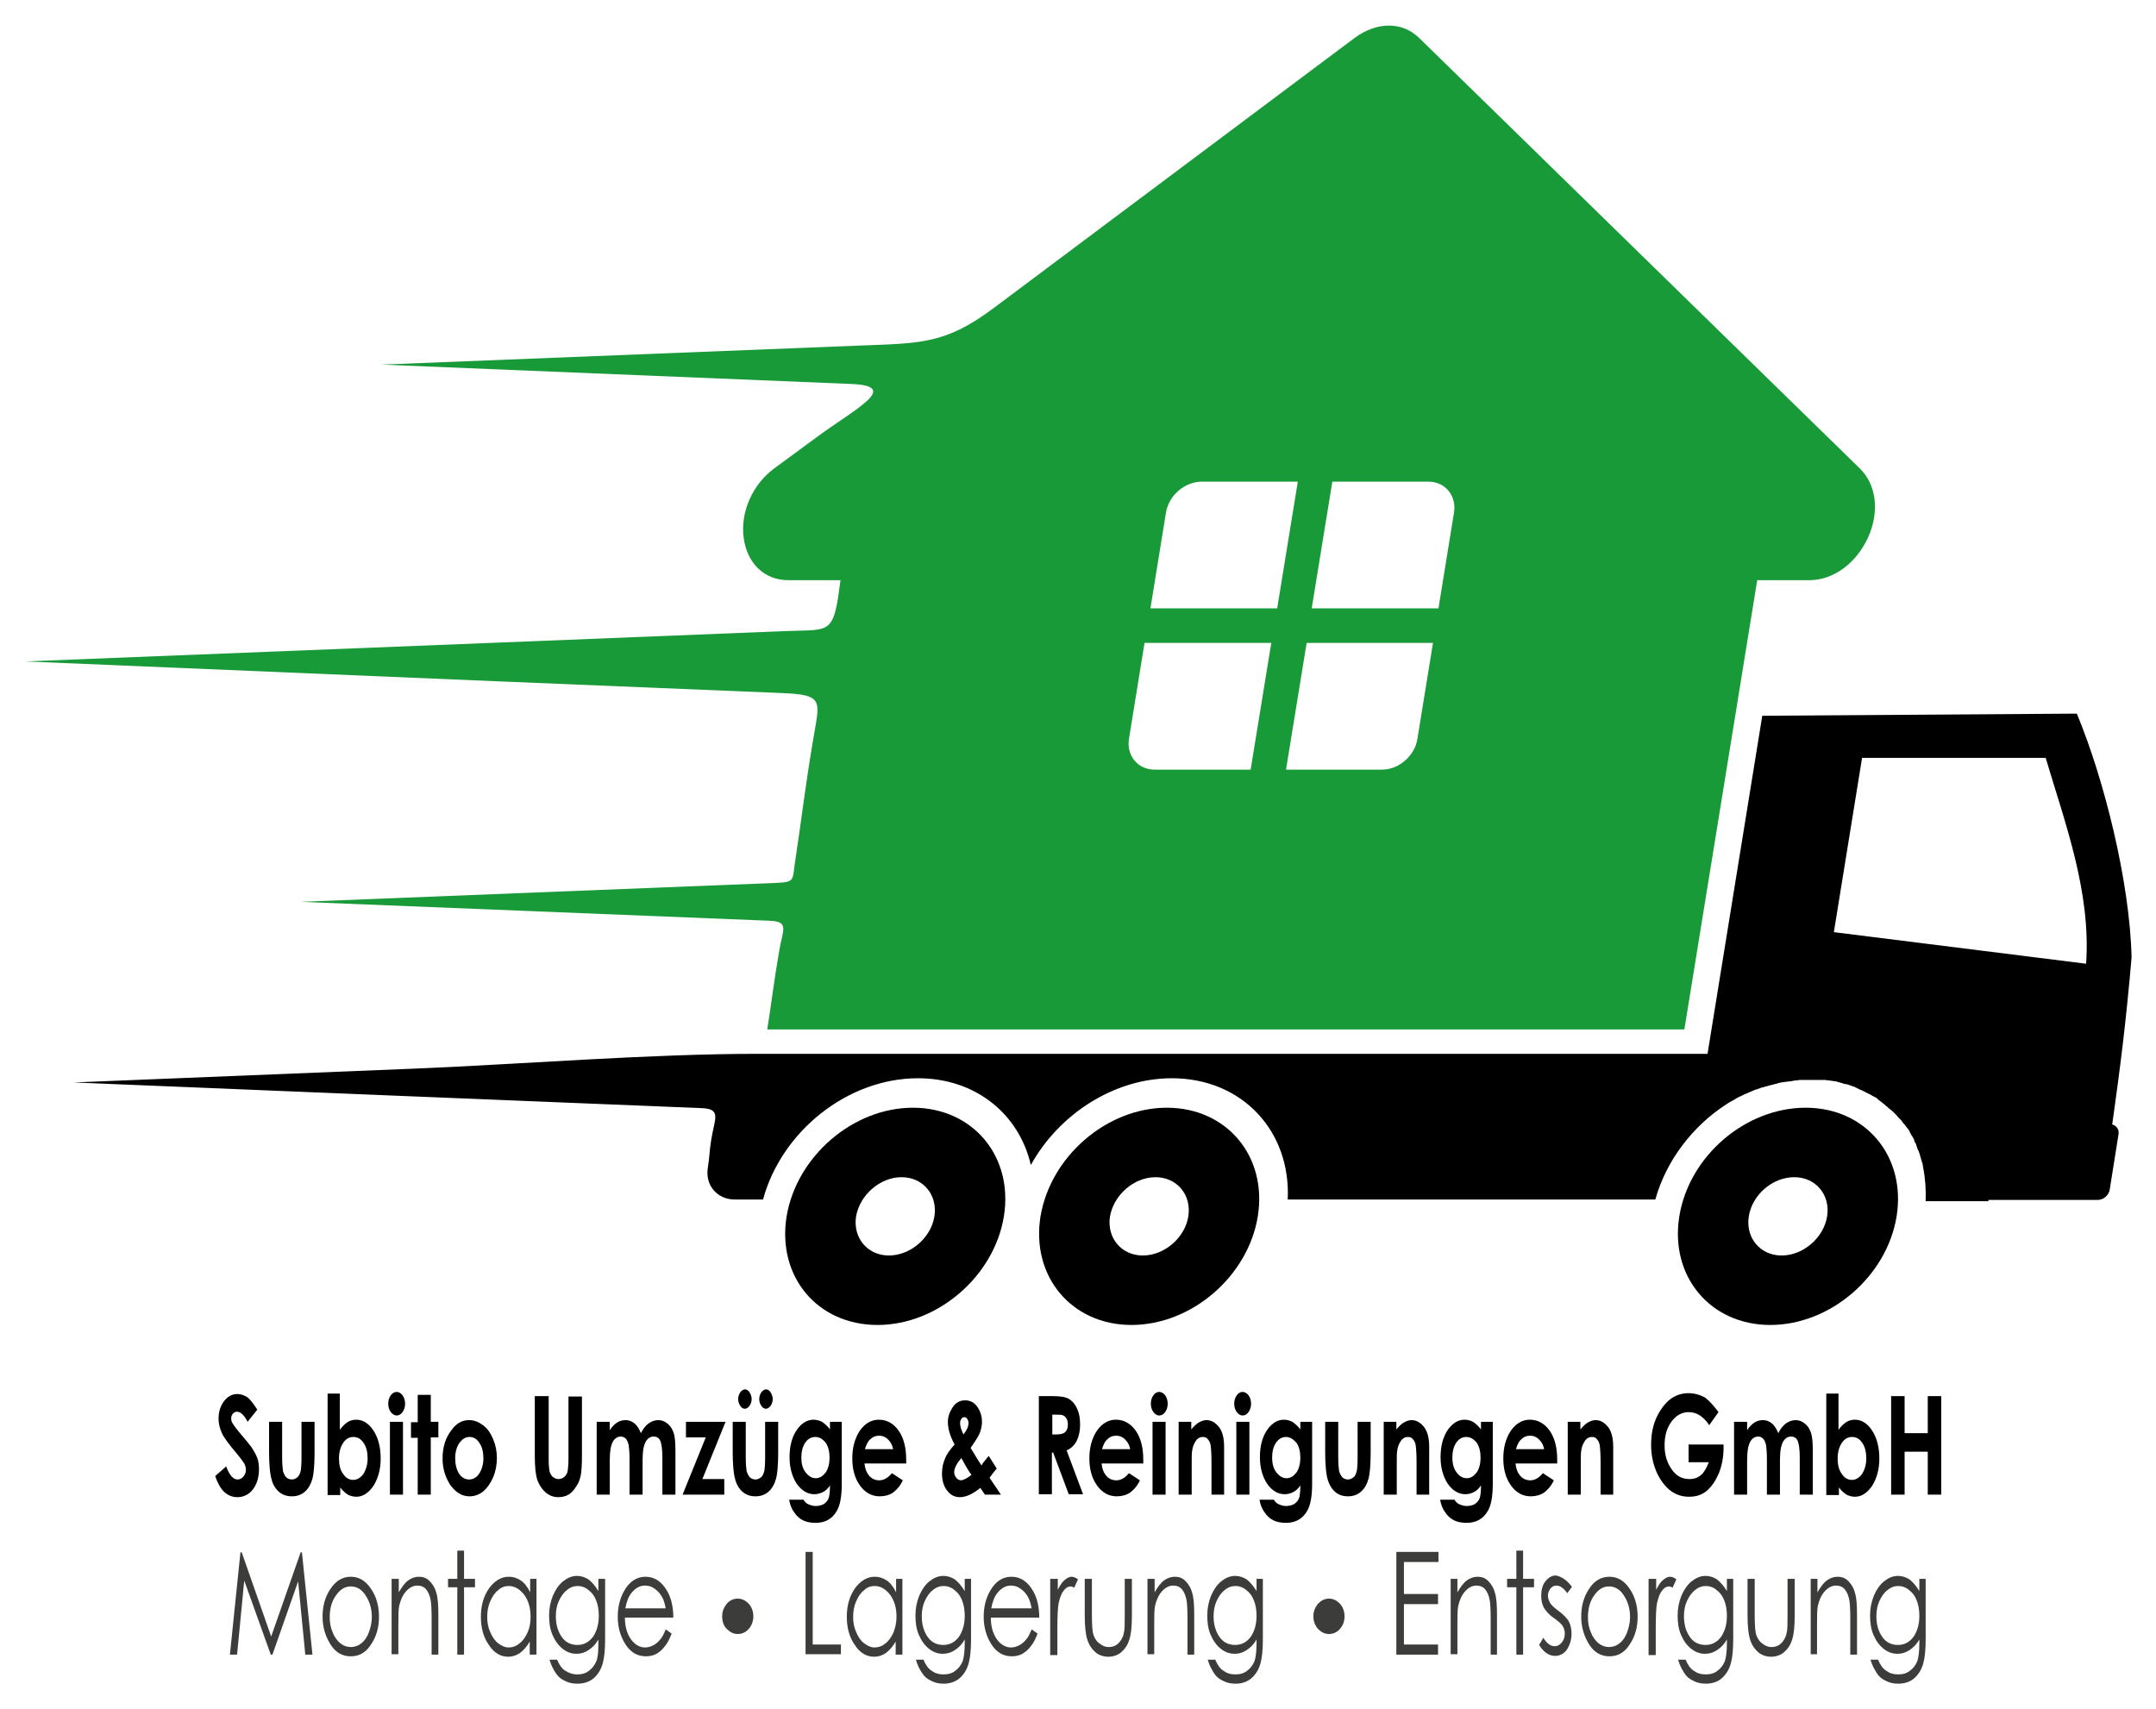 <?xml version="1.0" encoding="utf-8"?>
<!-- Generator: Adobe Illustrator 25.4.1, SVG Export Plug-In . SVG Version: 6.00 Build 0)  -->
<svg version="1.1" id="Ebene_1" xmlns="http://www.w3.org/2000/svg" xmlns:xlink="http://www.w3.org/1999/xlink" x="0px" y="0px"
	 viewBox="0 0 512 406" style="enable-background:new 0 0 512 406;" xml:space="preserve">
<style type="text/css">
	.st0{fill:#3C3C3B;}
	.st1{fill-rule:evenodd;clip-rule:evenodd;}
	.st2{fill-rule:evenodd;clip-rule:evenodd;fill:#199A38;}
</style>
<g>
	<g>
		<path class="st0" d="M54.6,393l2.5-24.3h0.3l7,20l7-20h0.3l2.5,24.3h-1.7l-1.7-17.4L64.7,393h-0.4L58,375.4L56.3,393H54.6z"/>
		<path class="st0" d="M83.3,374.5c2,0,3.6,1,4.9,3c1.2,1.8,1.8,4,1.8,6.5c0,2.5-0.6,4.7-1.9,6.6c-1.2,1.9-2.8,2.8-4.8,2.8
			c-2,0-3.6-0.9-4.8-2.8c-1.2-1.9-1.9-4.1-1.9-6.6c0-2.5,0.6-4.7,1.8-6.5C79.7,375.5,81.3,374.5,83.3,374.5z M83.3,376.8
			c-1.4,0-2.5,0.7-3.5,2.1c-1,1.4-1.5,3.1-1.5,5.2c0,1.3,0.2,2.5,0.7,3.6c0.4,1.1,1.1,2,1.8,2.6c0.8,0.6,1.6,0.9,2.5,0.9
			s1.8-0.3,2.5-0.9c0.8-0.6,1.4-1.5,1.8-2.6c0.4-1.1,0.7-2.3,0.7-3.6c0-2-0.5-3.7-1.5-5.2C85.9,377.5,84.7,376.8,83.3,376.8z"/>
		<path class="st0" d="M93.1,375h1.6v3.2c0.7-1.2,1.4-2.2,2.2-2.8c0.8-0.6,1.7-0.9,2.6-0.9c1,0,1.8,0.3,2.5,1
			c0.7,0.7,1.3,1.6,1.6,2.8c0.4,1.2,0.5,3,0.5,5.4v9.3h-1.6v-8.6c0-2.1-0.1-3.5-0.2-4.2c-0.2-1.2-0.6-2.1-1.1-2.7
			c-0.5-0.6-1.2-0.9-2.1-0.9c-1,0-1.9,0.5-2.7,1.4c-0.8,0.9-1.3,2.1-1.6,3.4c-0.2,0.9-0.2,2.5-0.2,4.9v6.6h-1.6V375z"/>
		<path class="st0" d="M108.6,368.3h1.6v6.7h2.6v2h-2.6v16h-1.6v-16h-2.2v-2h2.2V368.3z"/>
		<path class="st0" d="M127.4,375v18h-1.6v-3.1c-0.7,1.2-1.5,2.1-2.3,2.7c-0.9,0.6-1.8,0.9-2.8,0.9c-1.8,0-3.4-0.9-4.6-2.8
			c-1.3-1.8-1.9-4.1-1.9-6.7c0-2.6,0.6-4.8,1.9-6.7c1.3-1.8,2.9-2.8,4.7-2.8c1.1,0,2,0.3,2.9,0.9c0.9,0.6,1.6,1.6,2.2,2.8V375H127.4
			z M120.8,376.7c-0.9,0-1.8,0.3-2.5,1c-0.8,0.6-1.4,1.5-1.9,2.7c-0.5,1.1-0.7,2.4-0.7,3.6c0,1.3,0.2,2.5,0.7,3.6
			c0.5,1.2,1.1,2.1,1.9,2.7c0.8,0.6,1.6,1,2.5,1c0.9,0,1.8-0.3,2.6-1c0.8-0.6,1.4-1.5,1.9-2.6s0.7-2.3,0.7-3.7
			c0-2.1-0.5-3.8-1.5-5.2C123.4,377.4,122.2,376.7,120.8,376.7z"/>
		<path class="st0" d="M142.1,375h1.6v14.3c0,2.5-0.2,4.4-0.5,5.5c-0.4,1.7-1.2,2.9-2.2,3.8c-1.1,0.9-2.4,1.3-3.9,1.3
			c-1.1,0-2.1-0.2-3-0.7c-0.9-0.4-1.6-1-2.1-1.8c-0.5-0.7-1.1-1.8-1.5-3.2h1.8c0.5,1.2,1.1,2.1,1.9,2.6s1.7,0.9,2.9,0.9
			c1.1,0,2.1-0.3,2.8-0.9c0.8-0.6,1.3-1.3,1.7-2.2s0.5-2.3,0.5-4.3v-0.9c-0.6,1.1-1.4,1.9-2.3,2.5c-0.9,0.6-1.8,0.9-2.9,0.9
			c-1.2,0-2.3-0.4-3.3-1.2c-1-0.8-1.8-1.9-2.4-3.3c-0.6-1.4-0.8-2.9-0.8-4.6s0.3-3.2,0.9-4.7c0.6-1.4,1.4-2.6,2.4-3.4
			c1-0.8,2.1-1.3,3.3-1.3c1,0,1.9,0.3,2.7,0.8c0.8,0.6,1.6,1.5,2.4,2.8V375z M137.2,376.7c-0.9,0-1.8,0.3-2.6,1
			c-0.8,0.6-1.4,1.5-1.9,2.6c-0.5,1.1-0.7,2.3-0.7,3.6c0,2,0.5,3.6,1.4,4.9c0.9,1.3,2.2,1.9,3.7,1.9c1.5,0,2.7-0.6,3.7-1.9
			c0.9-1.3,1.4-3,1.4-5c0-1.4-0.2-2.6-0.6-3.6c-0.4-1.1-1-1.9-1.8-2.5C139,377,138.1,376.7,137.2,376.7z"/>
		<path class="st0" d="M158.1,387l1.4,1c-0.5,1.3-1,2.3-1.6,3c-0.6,0.8-1.3,1.4-2,1.8c-0.7,0.4-1.6,0.6-2.5,0.6
			c-2.1,0-3.7-1-4.9-2.9c-1.2-1.9-1.8-4.1-1.8-6.5c0-2.3,0.5-4.3,1.5-6.1c1.3-2.3,3-3.4,5.1-3.4c2.2,0,3.9,1.2,5.2,3.5
			c0.9,1.6,1.4,3.7,1.4,6.2h-11.5c0,2.1,0.5,3.8,1.4,5.1c0.9,1.3,2.1,2,3.4,2c0.7,0,1.3-0.2,1.9-0.5s1.1-0.7,1.6-1.3
			C157.2,389,157.6,388.2,158.1,387z M158.1,382.1c-0.2-1.2-0.5-2.2-1-3c-0.4-0.7-1-1.3-1.7-1.8c-0.7-0.5-1.4-0.7-2.2-0.7
			c-1.3,0-2.3,0.6-3.2,1.7c-0.7,0.8-1.2,2.1-1.5,3.7H158.1z"/>
		<path class="st0" d="M175.2,379.7c1,0,1.8,0.4,2.6,1.2c0.7,0.8,1.1,1.8,1.1,3c0,1.2-0.4,2.2-1.1,3s-1.6,1.2-2.6,1.2
			s-1.8-0.4-2.6-1.2s-1.1-1.8-1.1-3c0-1.2,0.4-2.1,1.1-3C173.3,380.1,174.2,379.7,175.2,379.7z"/>
		<path class="st0" d="M191.3,368.6h1.7v22h6.7v2.3h-8.4V368.6z"/>
		<path class="st0" d="M214.3,375v18h-1.6v-3.1c-0.7,1.2-1.5,2.1-2.3,2.7c-0.9,0.6-1.8,0.9-2.8,0.9c-1.8,0-3.4-0.9-4.6-2.8
			c-1.3-1.8-1.9-4.1-1.9-6.7c0-2.6,0.6-4.8,1.9-6.7c1.3-1.8,2.9-2.8,4.7-2.8c1.1,0,2,0.3,2.9,0.9c0.9,0.6,1.6,1.6,2.2,2.8V375H214.3
			z M207.7,376.7c-0.9,0-1.8,0.3-2.5,1c-0.8,0.6-1.4,1.5-1.9,2.7c-0.5,1.1-0.7,2.4-0.7,3.6c0,1.3,0.2,2.5,0.7,3.6
			c0.5,1.2,1.1,2.1,1.9,2.7c0.8,0.6,1.6,1,2.5,1c0.9,0,1.8-0.3,2.6-1c0.8-0.6,1.4-1.5,1.9-2.6c0.4-1.1,0.7-2.3,0.7-3.7
			c0-2.1-0.5-3.8-1.5-5.2C210.3,377.4,209.1,376.7,207.7,376.7z"/>
		<path class="st0" d="M229,375h1.6v14.3c0,2.5-0.2,4.4-0.5,5.5c-0.4,1.7-1.2,2.9-2.2,3.8c-1.1,0.9-2.4,1.3-3.8,1.3
			c-1.1,0-2.1-0.2-3-0.7c-0.9-0.4-1.6-1-2.1-1.8c-0.5-0.7-1.1-1.8-1.5-3.2h1.8c0.5,1.2,1.1,2.1,1.9,2.6c0.8,0.6,1.7,0.9,2.9,0.9
			c1.1,0,2.1-0.3,2.8-0.9c0.8-0.6,1.3-1.3,1.7-2.2c0.3-0.9,0.5-2.3,0.5-4.3v-0.9c-0.6,1.1-1.4,1.9-2.3,2.5c-0.9,0.6-1.8,0.9-2.9,0.9
			c-1.2,0-2.3-0.4-3.3-1.2c-1-0.8-1.8-1.9-2.4-3.3c-0.6-1.4-0.8-2.9-0.8-4.6s0.3-3.2,0.9-4.7c0.6-1.4,1.4-2.6,2.4-3.4
			c1-0.8,2.1-1.3,3.3-1.3c1,0,1.9,0.3,2.7,0.8c0.8,0.6,1.6,1.5,2.4,2.8V375z M224.1,376.7c-0.9,0-1.8,0.3-2.6,1
			c-0.8,0.6-1.4,1.5-1.9,2.6c-0.5,1.1-0.7,2.3-0.7,3.6c0,2,0.5,3.6,1.4,4.9s2.2,1.9,3.7,1.9c1.5,0,2.7-0.6,3.7-1.9
			c0.9-1.3,1.4-3,1.4-5c0-1.4-0.2-2.6-0.6-3.6c-0.4-1.1-1-1.9-1.8-2.5C225.9,377,225,376.7,224.1,376.7z"/>
		<path class="st0" d="M245,387l1.4,1c-0.5,1.3-1,2.3-1.6,3c-0.6,0.8-1.3,1.4-2,1.8c-0.7,0.4-1.6,0.6-2.5,0.6c-2.1,0-3.7-1-4.9-2.9
			c-1.2-1.9-1.8-4.1-1.8-6.5c0-2.3,0.5-4.3,1.5-6.1c1.3-2.3,3-3.4,5.1-3.4c2.2,0,3.9,1.2,5.2,3.5c0.9,1.6,1.4,3.7,1.4,6.2h-11.5
			c0,2.1,0.5,3.8,1.4,5.1c0.9,1.3,2.1,2,3.4,2c0.7,0,1.3-0.2,1.9-0.5s1.1-0.7,1.6-1.3C244.1,389,244.5,388.2,245,387z M245,382.1
			c-0.2-1.2-0.5-2.2-1-3c-0.4-0.7-1-1.3-1.7-1.8c-0.7-0.5-1.4-0.7-2.2-0.7c-1.3,0-2.3,0.6-3.2,1.7c-0.7,0.8-1.2,2.1-1.5,3.7H245z"/>
		<path class="st0" d="M249.5,375h1.7v2.6c0.5-1,1-1.8,1.6-2.3c0.6-0.5,1.1-0.8,1.7-0.8c0.5,0,0.9,0.2,1.5,0.6l-0.9,2
			c-0.3-0.2-0.6-0.3-0.9-0.3c-0.5,0-1.1,0.3-1.6,1c-0.5,0.6-0.9,1.6-1.2,3c-0.2,1-0.3,3.1-0.3,6.2v6.1h-1.7V375z"/>
		<path class="st0" d="M257.7,375h1.6v8.4c0,2.1,0.1,3.5,0.2,4.2c0.2,1.1,0.7,2,1.4,2.6c0.7,0.6,1.5,1,2.4,1c0.9,0,1.7-0.3,2.3-0.9
			c0.6-0.6,1.1-1.4,1.3-2.5c0.2-0.7,0.2-2.2,0.2-4.4V375h1.7v8.8c0,2.5-0.2,4.4-0.6,5.6c-0.4,1.3-1,2.2-1.9,3
			c-0.8,0.7-1.9,1.1-3.1,1.1s-2.3-0.4-3.1-1.1c-0.8-0.7-1.5-1.7-1.9-3c-0.4-1.3-0.6-3.2-0.6-5.7V375z"/>
		<path class="st0" d="M272.6,375h1.6v3.2c0.7-1.2,1.4-2.2,2.2-2.8c0.8-0.6,1.7-0.9,2.6-0.9c1,0,1.8,0.3,2.5,1
			c0.7,0.7,1.3,1.6,1.6,2.8c0.4,1.2,0.5,3,0.5,5.4v9.3h-1.6v-8.6c0-2.1-0.1-3.5-0.2-4.2c-0.2-1.2-0.6-2.1-1.1-2.7
			c-0.5-0.6-1.2-0.9-2.1-0.9c-1,0-1.9,0.5-2.7,1.4c-0.8,0.9-1.3,2.1-1.6,3.4c-0.2,0.9-0.2,2.5-0.2,4.9v6.6h-1.6V375z"/>
		<path class="st0" d="M298.3,375h1.6v14.3c0,2.5-0.2,4.4-0.5,5.5c-0.4,1.7-1.2,2.9-2.2,3.8c-1.1,0.9-2.3,1.3-3.8,1.3
			c-1.1,0-2.1-0.2-3-0.7c-0.9-0.4-1.6-1-2.1-1.8s-1.1-1.8-1.5-3.2h1.8c0.5,1.2,1.1,2.1,1.9,2.6c0.8,0.6,1.7,0.9,2.9,0.9
			c1.1,0,2.1-0.3,2.8-0.9c0.8-0.6,1.3-1.3,1.7-2.2c0.3-0.9,0.5-2.3,0.5-4.3v-0.9c-0.6,1.1-1.4,1.9-2.3,2.5c-0.9,0.6-1.8,0.9-2.9,0.9
			c-1.2,0-2.3-0.4-3.3-1.2c-1-0.8-1.8-1.9-2.4-3.3c-0.6-1.4-0.8-2.9-0.8-4.6s0.3-3.2,0.9-4.7c0.6-1.4,1.4-2.6,2.4-3.4
			c1-0.8,2.1-1.3,3.3-1.3c1,0,1.9,0.3,2.7,0.8c0.8,0.6,1.6,1.5,2.4,2.8V375z M293.4,376.7c-0.9,0-1.8,0.3-2.6,1
			c-0.8,0.6-1.4,1.5-1.9,2.6c-0.5,1.1-0.7,2.3-0.7,3.6c0,2,0.5,3.6,1.4,4.9s2.2,1.9,3.7,1.9c1.5,0,2.7-0.6,3.7-1.9
			c0.9-1.3,1.4-3,1.4-5c0-1.4-0.2-2.6-0.6-3.6c-0.4-1.1-1-1.9-1.8-2.5C295.2,377,294.3,376.7,293.4,376.7z"/>
		<path class="st0" d="M315.6,379.7c1,0,1.8,0.4,2.6,1.2c0.7,0.8,1.1,1.8,1.1,3c0,1.2-0.4,2.2-1.1,3c-0.7,0.8-1.6,1.2-2.6,1.2
			c-1,0-1.8-0.4-2.6-1.2c-0.7-0.8-1.1-1.8-1.1-3c0-1.2,0.4-2.1,1.1-3C313.8,380.1,314.6,379.7,315.6,379.7z"/>
		<path class="st0" d="M331.7,368.6h9.9v2.4h-8.2v7.6h8.1v2.4h-8.1v9.6h8.1v2.4h-9.9V368.6z"/>
		<path class="st0" d="M344.5,375h1.6v3.2c0.7-1.2,1.4-2.2,2.2-2.8c0.8-0.6,1.7-0.9,2.6-0.9c1,0,1.8,0.3,2.5,1
			c0.7,0.7,1.3,1.6,1.6,2.8c0.4,1.2,0.5,3,0.5,5.4v9.3H354v-8.6c0-2.1-0.1-3.5-0.2-4.2c-0.2-1.2-0.6-2.1-1.1-2.7
			c-0.5-0.6-1.2-0.9-2.1-0.9c-1,0-1.9,0.5-2.7,1.4c-0.8,0.9-1.3,2.1-1.6,3.4c-0.2,0.9-0.2,2.5-0.2,4.9v6.6h-1.6V375z"/>
		<path class="st0" d="M360.1,368.3h1.6v6.7h2.6v2h-2.6v16h-1.6v-16h-2.2v-2h2.2V368.3z"/>
		<path class="st0" d="M373.3,376.9l-1.1,1.5c-0.9-1.2-1.7-1.8-2.6-1.8c-0.5,0-1,0.2-1.4,0.7c-0.4,0.5-0.6,1.1-0.6,1.7
			c0,0.6,0.2,1.1,0.5,1.7c0.3,0.5,1,1.2,2,1.9c1.2,0.9,2.1,1.8,2.5,2.6c0.4,0.8,0.6,1.8,0.6,2.8c0,1.5-0.4,2.7-1.1,3.8
			c-0.7,1-1.7,1.5-2.8,1.5c-0.7,0-1.4-0.2-2.1-0.7c-0.7-0.5-1.2-1.1-1.7-1.9l1-1.7c0.8,1.3,1.7,2,2.7,2c0.7,0,1.2-0.3,1.7-0.9
			c0.5-0.6,0.7-1.3,0.7-2.1c0-0.7-0.2-1.3-0.5-1.8c-0.3-0.5-1-1.1-2.1-1.9c-1.2-0.8-1.9-1.7-2.4-2.5c-0.4-0.8-0.6-1.7-0.6-2.8
			c0-1.4,0.3-2.5,1-3.4s1.5-1.4,2.5-1.4C370.9,374.5,372.1,375.3,373.3,376.9z"/>
		<path class="st0" d="M382.2,374.5c2,0,3.6,1,4.9,3c1.2,1.8,1.8,4,1.8,6.5c0,2.5-0.6,4.7-1.9,6.6c-1.2,1.9-2.8,2.8-4.8,2.8
			c-2,0-3.6-0.9-4.8-2.8c-1.2-1.9-1.9-4.1-1.9-6.6c0-2.5,0.6-4.7,1.8-6.5C378.5,375.5,380.2,374.5,382.2,374.5z M382.1,376.8
			c-1.4,0-2.5,0.7-3.5,2.1c-1,1.4-1.5,3.1-1.5,5.2c0,1.3,0.2,2.5,0.7,3.6c0.4,1.1,1.1,2,1.8,2.6c0.8,0.6,1.6,0.9,2.5,0.9
			c0.9,0,1.8-0.3,2.5-0.9c0.8-0.6,1.4-1.5,1.8-2.6c0.4-1.1,0.7-2.3,0.7-3.6c0-2-0.5-3.7-1.5-5.2
			C384.7,377.5,383.5,376.8,382.1,376.8z"/>
		<path class="st0" d="M391.6,375h1.7v2.6c0.5-1,1-1.8,1.6-2.3c0.6-0.5,1.1-0.8,1.7-0.8c0.5,0,0.9,0.2,1.5,0.6l-0.9,2
			c-0.3-0.2-0.6-0.3-0.9-0.3c-0.5,0-1.1,0.3-1.6,1c-0.5,0.6-0.9,1.6-1.2,3c-0.2,1-0.3,3.1-0.3,6.2v6.1h-1.7V375z"/>
		<path class="st0" d="M410,375h1.6v14.3c0,2.5-0.2,4.4-0.5,5.5c-0.4,1.7-1.2,2.9-2.2,3.8s-2.4,1.3-3.8,1.3c-1.1,0-2.1-0.2-3-0.7
			c-0.9-0.4-1.6-1-2.1-1.8s-1.1-1.8-1.5-3.2h1.8c0.5,1.2,1.1,2.1,1.9,2.6c0.8,0.6,1.7,0.9,2.9,0.9c1.1,0,2.1-0.3,2.8-0.9
			c0.8-0.6,1.3-1.3,1.7-2.2c0.3-0.9,0.5-2.3,0.5-4.3v-0.9c-0.6,1.1-1.4,1.9-2.3,2.5c-0.9,0.6-1.8,0.9-2.9,0.9
			c-1.2,0-2.3-0.4-3.3-1.2c-1-0.8-1.8-1.9-2.4-3.3c-0.6-1.4-0.8-2.9-0.8-4.6s0.3-3.2,0.9-4.7c0.6-1.4,1.4-2.6,2.4-3.4
			c1-0.8,2.1-1.3,3.3-1.3c1,0,1.9,0.3,2.7,0.8c0.8,0.6,1.6,1.5,2.4,2.8V375z M405.1,376.7c-0.9,0-1.8,0.3-2.6,1
			c-0.8,0.6-1.4,1.5-1.9,2.6c-0.5,1.1-0.7,2.3-0.7,3.6c0,2,0.5,3.6,1.4,4.9s2.2,1.9,3.7,1.9c1.5,0,2.7-0.6,3.7-1.9
			c0.9-1.3,1.4-3,1.4-5c0-1.4-0.2-2.6-0.6-3.6c-0.4-1.1-1-1.9-1.8-2.5C406.9,377,406,376.7,405.1,376.7z"/>
		<path class="st0" d="M415.1,375h1.6v8.4c0,2.1,0.1,3.5,0.2,4.2c0.2,1.1,0.7,2,1.4,2.6c0.7,0.6,1.5,1,2.4,1c0.9,0,1.7-0.3,2.3-0.9
			c0.6-0.6,1.1-1.4,1.3-2.5c0.2-0.7,0.2-2.2,0.2-4.4V375h1.7v8.8c0,2.5-0.2,4.4-0.6,5.6c-0.4,1.3-1,2.2-1.9,3
			c-0.8,0.7-1.9,1.1-3.1,1.1c-1.2,0-2.3-0.4-3.1-1.1c-0.8-0.7-1.5-1.7-1.9-3c-0.4-1.3-0.6-3.2-0.6-5.7V375z"/>
		<path class="st0" d="M430,375h1.6v3.2c0.7-1.2,1.4-2.2,2.2-2.8c0.8-0.6,1.7-0.9,2.6-0.9c1,0,1.8,0.3,2.5,1
			c0.7,0.7,1.3,1.6,1.6,2.8c0.4,1.2,0.5,3,0.5,5.4v9.3h-1.6v-8.6c0-2.1-0.1-3.5-0.2-4.2c-0.2-1.2-0.6-2.1-1.1-2.7
			c-0.5-0.6-1.2-0.9-2.1-0.9c-1,0-1.9,0.5-2.7,1.4c-0.8,0.9-1.3,2.1-1.6,3.4c-0.2,0.9-0.2,2.5-0.2,4.9v6.6H430V375z"/>
		<path class="st0" d="M455.7,375h1.6v14.3c0,2.5-0.2,4.4-0.5,5.5c-0.4,1.7-1.2,2.9-2.2,3.8s-2.4,1.3-3.8,1.3c-1.1,0-2.1-0.2-3-0.7
			c-0.9-0.4-1.6-1-2.1-1.8s-1.1-1.8-1.5-3.2h1.8c0.5,1.2,1.1,2.1,1.9,2.6c0.8,0.6,1.7,0.9,2.9,0.9c1.1,0,2.1-0.3,2.8-0.9
			c0.8-0.6,1.3-1.3,1.7-2.2c0.3-0.9,0.5-2.3,0.5-4.3v-0.9c-0.6,1.1-1.4,1.9-2.3,2.5c-0.9,0.6-1.8,0.9-2.9,0.9
			c-1.2,0-2.3-0.4-3.3-1.2c-1-0.8-1.8-1.9-2.4-3.3c-0.6-1.4-0.8-2.9-0.8-4.6s0.3-3.2,0.9-4.7c0.6-1.4,1.4-2.6,2.4-3.4
			c1-0.8,2.1-1.3,3.3-1.3c1,0,1.9,0.3,2.7,0.8c0.8,0.6,1.6,1.5,2.4,2.8V375z M450.8,376.7c-0.9,0-1.8,0.3-2.6,1
			c-0.8,0.6-1.4,1.5-1.9,2.6c-0.5,1.1-0.7,2.3-0.7,3.6c0,2,0.5,3.6,1.4,4.9s2.2,1.9,3.7,1.9c1.5,0,2.7-0.6,3.7-1.9
			c0.9-1.3,1.4-3,1.4-5c0-1.4-0.2-2.6-0.6-3.6c-0.4-1.1-1-1.9-1.8-2.5C452.6,377,451.7,376.7,450.8,376.7z"/>
	</g>
	<g>
		<path d="M61.1,334.8l-2.3,2.9c-0.8-1.6-1.7-2.4-2.5-2.4c-0.4,0-0.8,0.2-1,0.5c-0.3,0.3-0.4,0.7-0.4,1.1s0.1,0.8,0.3,1.1
			c0.3,0.5,1,1.5,2.3,3c1.2,1.4,1.9,2.3,2.2,2.7c0.6,0.9,1.1,1.8,1.4,2.6c0.3,0.8,0.4,1.7,0.4,2.7c0,1.9-0.5,3.5-1.4,4.7
			s-2.2,1.9-3.7,1.9c-1.2,0-2.2-0.4-3.1-1.2s-1.6-2.1-2.2-3.8l2.6-2.3c0.8,2.1,1.7,3.1,2.7,3.1c0.5,0,1-0.2,1.4-0.7s0.6-1,0.6-1.5
			c0-0.5-0.1-1.1-0.4-1.6c-0.3-0.5-0.9-1.3-1.8-2.4c-1.8-2.1-3-3.7-3.5-4.8c-0.5-1.1-0.8-2.3-0.8-3.4c0-1.6,0.4-3,1.3-4.2
			c0.9-1.2,2-1.7,3.2-1.7c0.8,0,1.6,0.3,2.4,0.8C59.4,332.4,60.2,333.4,61.1,334.8z"/>
		<path d="M63.8,337.7H67v8.3c0,1.6,0.1,2.7,0.2,3.4c0.2,0.6,0.4,1.1,0.8,1.5c0.3,0.3,0.8,0.5,1.3,0.5c0.5,0,0.9-0.2,1.3-0.5
			c0.4-0.3,0.6-0.8,0.8-1.5c0.1-0.5,0.2-1.6,0.2-3.2v-8.5h3.1v7.3c0,3-0.2,5.1-0.5,6.2c-0.4,1.4-1,2.4-1.8,3.1
			c-0.8,0.7-1.8,1.1-3.1,1.1c-1.3,0-2.4-0.4-3.3-1.3s-1.4-2-1.7-3.5c-0.2-1-0.4-3-0.4-5.7V337.7z"/>
		<path d="M80.7,331v8.6c0.6-0.8,1.2-1.4,1.8-1.8c0.6-0.4,1.3-0.6,2.1-0.6c1.6,0,3,0.9,4.1,2.6c1.1,1.7,1.7,3.9,1.7,6.6
			c0,2.6-0.6,4.7-1.7,6.5c-1.2,1.7-2.5,2.6-4.1,2.6c-0.7,0-1.4-0.2-2-0.5c-0.6-0.4-1.2-0.9-1.8-1.7v1.8h-3V331H80.7z M83.9,341.3
			c-1,0-1.8,0.5-2.4,1.4c-0.6,0.9-1,2.1-1,3.7c0,1.5,0.3,2.8,1,3.7c0.6,0.9,1.4,1.4,2.4,1.4c0.9,0,1.7-0.5,2.4-1.4
			c0.6-1,1-2.2,1-3.7c0-1.5-0.3-2.7-0.9-3.6C85.7,341.7,84.9,341.3,83.9,341.3z"/>
		<path d="M94.2,330.6c0.5,0,1,0.3,1.4,0.8c0.4,0.6,0.6,1.2,0.6,2c0,0.8-0.2,1.4-0.6,2c-0.4,0.5-0.8,0.8-1.4,0.8
			c-0.5,0-1-0.3-1.4-0.8c-0.4-0.6-0.6-1.2-0.6-2c0-0.8,0.2-1.4,0.6-2C93.2,330.9,93.6,330.6,94.2,330.6z M92.6,337.7h3.1V355h-3.1
			V337.7z"/>
		<path d="M99.2,331.3h3.1v6.4h1.8v3.7h-1.8V355h-3.1v-13.5h-1.6v-3.7h1.6V331.3z"/>
		<path d="M111.4,337.3c1.2,0,2.2,0.4,3.3,1.2s1.8,1.9,2.4,3.3c0.6,1.4,0.9,2.9,0.9,4.5c0,1.6-0.3,3.2-0.9,4.6
			c-0.6,1.4-1.4,2.5-2.3,3.3c-1,0.8-2.1,1.2-3.3,1.2c-1.8,0-3.2-0.9-4.5-2.6c-1.2-1.8-1.9-3.9-1.9-6.4c0-2.7,0.7-4.9,2.1-6.7
			C108.4,338,109.8,337.3,111.4,337.3z M111.5,341.3c-1,0-1.7,0.5-2.4,1.4c-0.6,0.9-1,2.1-1,3.6c0,1.5,0.3,2.7,0.9,3.7
			c0.6,0.9,1.4,1.4,2.4,1.4s1.8-0.5,2.4-1.4c0.6-0.9,1-2.2,1-3.6c0-1.5-0.3-2.7-0.9-3.6C113.3,341.8,112.5,341.3,111.5,341.3z"/>
		<path d="M127.1,331.6h3.2v15.1c0,1.3,0.1,2.2,0.2,2.8c0.2,0.5,0.4,1,0.8,1.3c0.4,0.3,0.8,0.5,1.3,0.5c0.6,0,1-0.2,1.4-0.5
			c0.4-0.4,0.7-0.8,0.8-1.4s0.2-1.6,0.2-3.2v-14.5h3.2v13.9c0,2.3-0.1,4-0.3,4.9s-0.5,1.8-1.1,2.6c-0.5,0.8-1.1,1.5-1.8,1.9
			c-0.7,0.4-1.5,0.6-2.4,0.6c-1.2,0-2.2-0.4-3.1-1.2c-0.9-0.8-1.5-1.8-1.9-2.9c-0.4-1.2-0.6-3.1-0.6-5.9V331.6z"/>
		<path d="M141.7,337.7h3.1v2c0.5-0.8,1.1-1.4,1.7-1.8c0.6-0.4,1.3-0.6,2.1-0.6c0.8,0,1.5,0.3,2.1,0.8c0.6,0.5,1.1,1.3,1.5,2.3
			c0.5-1,1.1-1.8,1.8-2.3c0.7-0.5,1.5-0.8,2.3-0.8c0.9,0,1.6,0.3,2.3,0.9s1.1,1.3,1.4,2.2c0.3,0.9,0.4,2.4,0.4,4.5V355h-3.1v-8.8
			c0-2-0.2-3.3-0.5-4c-0.3-0.7-0.9-1-1.6-1c-0.5,0-1,0.2-1.4,0.6c-0.4,0.4-0.7,1-0.9,1.8c-0.2,0.7-0.3,1.9-0.3,3.6v7.8h-3.1v-8.4
			c0-1.5-0.1-2.7-0.2-3.4c-0.2-0.7-0.4-1.2-0.7-1.5c-0.3-0.3-0.7-0.5-1.2-0.5c-0.5,0-1,0.2-1.4,0.6c-0.4,0.4-0.7,1-0.9,1.8
			c-0.2,0.8-0.3,2-0.3,3.7v7.7h-3.1V337.7z"/>
		<path d="M162.9,337.7h9.4l-5.5,13.6h5.2v3.7h-9.9l5.5-13.6h-4.7V337.7z"/>
		<path d="M174,337.7h3.1v8.3c0,1.6,0.1,2.7,0.2,3.4c0.2,0.6,0.4,1.1,0.8,1.5c0.3,0.3,0.8,0.5,1.3,0.5c0.5,0,0.9-0.2,1.3-0.5
			c0.4-0.3,0.6-0.8,0.8-1.5c0.1-0.5,0.2-1.6,0.2-3.2v-8.5h3.1v7.3c0,3-0.2,5.1-0.5,6.2c-0.4,1.4-1,2.4-1.8,3.1
			c-0.8,0.7-1.8,1.1-3.1,1.1c-1.3,0-2.4-0.4-3.3-1.3s-1.4-2-1.7-3.5c-0.2-1-0.4-3-0.4-5.7V337.7z M176.9,330c0.4,0,0.8,0.2,1.1,0.7
			s0.5,1,0.5,1.6c0,0.6-0.2,1.2-0.5,1.6c-0.3,0.4-0.7,0.7-1.1,0.7c-0.4,0-0.8-0.2-1.1-0.7c-0.3-0.4-0.5-1-0.5-1.6
			c0-0.6,0.2-1.2,0.5-1.6S176.5,330,176.9,330z M181.9,330c0.4,0,0.8,0.2,1.1,0.7s0.5,1,0.5,1.6c0,0.6-0.2,1.2-0.5,1.6
			c-0.3,0.4-0.7,0.7-1.1,0.7c-0.4,0-0.8-0.2-1.1-0.7c-0.3-0.4-0.5-1-0.5-1.6c0-0.6,0.2-1.2,0.5-1.6S181.5,330,181.9,330z"/>
		<path d="M196.8,337.7h3.1v14.8c0,2.9-0.4,5.1-1.2,6.4c-1.1,1.9-2.8,2.8-5,2.8c-1.2,0-2.2-0.2-3-0.6c-0.8-0.4-1.5-1-2.1-1.9
			c-0.6-0.8-1-1.8-1.2-3h3.4c0.3,0.5,0.7,0.9,1.2,1.1c0.5,0.2,1,0.4,1.7,0.4c0.8,0,1.5-0.2,2-0.5c0.5-0.4,0.9-0.8,1.1-1.4
			c0.2-0.6,0.3-1.6,0.3-3c-0.5,0.8-1.1,1.3-1.7,1.6c-0.6,0.3-1.3,0.5-2,0.5c-1.6,0-3-0.8-4.2-2.5c-1.1-1.7-1.7-3.8-1.7-6.3
			c0-2.7,0.6-4.9,1.8-6.6c1.1-1.5,2.4-2.3,3.9-2.3c0.7,0,1.4,0.2,2,0.5c0.6,0.4,1.3,1,1.9,1.8V337.7z M193.6,341.3
			c-1,0-1.8,0.5-2.4,1.4c-0.6,0.9-0.9,2.1-0.9,3.5c0,1.4,0.3,2.6,1,3.5s1.5,1.4,2.4,1.4c1,0,1.7-0.5,2.4-1.4
			c0.6-0.9,0.9-2.1,0.9-3.5c0-1.4-0.3-2.6-0.9-3.5C195.4,341.8,194.6,341.3,193.6,341.3z"/>
		<path d="M215.2,347.6h-9.9c0.1,1.2,0.5,2.2,1.1,2.9c0.6,0.7,1.4,1.1,2.4,1.1c1.1,0,2.1-0.6,3-1.7l2.6,1.7
			c-0.6,1.3-1.4,2.2-2.3,2.9c-0.9,0.6-2,0.9-3.2,0.9c-1.9,0-3.5-0.9-4.7-2.6c-1.2-1.7-1.8-3.8-1.8-6.4c0-2.6,0.6-4.8,1.8-6.6
			c1.2-1.7,2.7-2.6,4.5-2.6c1.9,0,3.5,0.9,4.7,2.6c1.2,1.7,1.8,4,1.8,6.9L215.2,347.6z M212.1,344.2c-0.2-1-0.6-1.7-1.2-2.3
			c-0.6-0.6-1.3-0.9-2.1-0.9c-0.9,0-1.6,0.3-2.3,1c-0.4,0.4-0.8,1.2-1.1,2.2H212.1z"/>
		<path d="M234.8,345.8l1.9,3l-0.9,1.1L235,351l2.7,4h-3.8l-1.1-1.6c-1.7,1.4-3.4,2.2-4.8,2.2c-1.3,0-2.3-0.5-3.1-1.6
			c-0.8-1-1.2-2.4-1.2-4c0-1.2,0.2-2.4,0.7-3.5c0.4-1.1,1.2-2.2,2.3-3.4c-1.1-2-1.6-3.8-1.6-5.4c0-1.2,0.4-2.3,1.1-3.4
			s1.7-1.7,3-1.7c1.3,0,2.3,0.6,3,1.7c0.7,1.1,1,2.2,1,3.4c0,0.9-0.2,1.7-0.5,2.6c-0.3,0.8-1.1,2-2.2,3.6c1.3,2.2,2.2,3.6,2.6,4.2
			C233.2,347.7,233.8,347,234.8,345.8z M230.7,350.3c-0.6-0.8-1.4-2.1-2.4-4c-1.1,1.3-1.7,2.4-1.7,3.4c0,0.5,0.2,0.9,0.5,1.3
			c0.3,0.4,0.7,0.6,1.2,0.6C228.9,351.5,229.7,351.1,230.7,350.3z M228.8,340.7c0.8-1,1.2-1.9,1.2-2.7c0-0.4-0.1-0.7-0.3-1
			s-0.4-0.4-0.7-0.4c-0.3,0-0.5,0.1-0.7,0.4c-0.2,0.3-0.3,0.6-0.3,1C228,338.8,228.3,339.7,228.8,340.7z"/>
		<path d="M246.7,331.6h3.3c1.8,0,3.1,0.2,3.9,0.7c0.8,0.5,1.4,1.2,1.9,2.3s0.7,2.3,0.7,3.8c0,1.5-0.3,2.8-0.8,3.8
			c-0.5,1-1.3,1.8-2.4,2.3l3.9,10.4h-3.4l-3.7-9.9h-0.3v9.9h-3.1V331.6z M249.9,340.7h1c1,0,1.7-0.2,2.1-0.6c0.4-0.4,0.6-1,0.6-1.8
			c0-0.5-0.1-1-0.3-1.3c-0.2-0.4-0.4-0.6-0.8-0.8c-0.3-0.2-0.9-0.2-1.7-0.2h-0.9V340.7z"/>
		<path d="M271.5,347.6h-9.9c0.1,1.2,0.5,2.2,1.1,2.9c0.6,0.7,1.4,1.1,2.4,1.1c1.1,0,2.1-0.6,3-1.7l2.6,1.7
			c-0.6,1.3-1.4,2.2-2.3,2.9c-0.9,0.6-2,0.9-3.2,0.9c-1.9,0-3.5-0.9-4.7-2.6c-1.2-1.7-1.8-3.8-1.8-6.4c0-2.6,0.6-4.8,1.8-6.6
			c1.2-1.7,2.7-2.6,4.5-2.6c1.9,0,3.5,0.9,4.7,2.6c1.2,1.7,1.8,4,1.8,6.9L271.5,347.6z M268.4,344.2c-0.2-1-0.6-1.7-1.2-2.3
			c-0.6-0.6-1.3-0.9-2.1-0.9c-0.9,0-1.6,0.3-2.3,1c-0.4,0.4-0.8,1.2-1.1,2.2H268.4z"/>
		<path d="M275.3,330.6c0.5,0,1,0.3,1.4,0.8c0.4,0.6,0.6,1.2,0.6,2c0,0.8-0.2,1.4-0.6,2c-0.4,0.5-0.8,0.8-1.4,0.8
			c-0.5,0-1-0.3-1.4-0.8c-0.4-0.6-0.6-1.2-0.6-2c0-0.8,0.2-1.4,0.6-2C274.3,330.9,274.7,330.6,275.3,330.6z M273.7,337.7h3.1V355
			h-3.1V337.7z"/>
		<path d="M279.8,337.7h3.1v1.8c0.7-0.8,1.3-1.4,1.9-1.7c0.6-0.3,1.1-0.5,1.7-0.5c1.2,0,2.2,0.6,3.1,1.8c0.7,1,1.1,2.5,1.1,4.5V355
			h-3v-7.6c0-2.1-0.1-3.4-0.2-4.1c-0.1-0.7-0.4-1.2-0.7-1.5c-0.3-0.4-0.7-0.5-1.2-0.5c-0.6,0-1.2,0.3-1.6,0.9
			c-0.4,0.6-0.8,1.4-0.9,2.4c-0.1,0.5-0.1,1.7-0.1,3.5v6.9h-3.1V337.7z"/>
		<path d="M295.1,330.6c0.5,0,1,0.3,1.4,0.8c0.4,0.6,0.6,1.2,0.6,2c0,0.8-0.2,1.4-0.6,2c-0.4,0.5-0.8,0.8-1.4,0.8
			c-0.5,0-1-0.3-1.4-0.8c-0.4-0.6-0.6-1.2-0.6-2c0-0.8,0.2-1.4,0.6-2C294.1,330.9,294.5,330.6,295.1,330.6z M293.6,337.7h3.1V355
			h-3.1V337.7z"/>
		<path d="M308.5,337.7h3.1v14.8c0,2.9-0.4,5.1-1.2,6.4c-1.1,1.9-2.8,2.8-5,2.8c-1.2,0-2.2-0.2-3-0.6c-0.8-0.4-1.5-1-2.1-1.9
			c-0.6-0.8-1-1.8-1.2-3h3.4c0.3,0.5,0.7,0.9,1.2,1.1c0.5,0.2,1,0.4,1.7,0.4c0.8,0,1.5-0.2,2-0.5c0.5-0.4,0.9-0.8,1.1-1.4
			c0.2-0.6,0.3-1.6,0.3-3c-0.5,0.8-1.1,1.3-1.7,1.6c-0.6,0.3-1.3,0.5-2,0.5c-1.6,0-3-0.8-4.2-2.5c-1.1-1.7-1.7-3.8-1.7-6.3
			c0-2.7,0.6-4.9,1.8-6.6c1.1-1.5,2.4-2.3,3.9-2.3c0.7,0,1.4,0.2,2,0.5c0.6,0.4,1.3,1,1.9,1.8V337.7z M305.4,341.3
			c-1,0-1.8,0.5-2.4,1.4c-0.6,0.9-0.9,2.1-0.9,3.5c0,1.4,0.3,2.6,1,3.5s1.5,1.4,2.4,1.4c1,0,1.7-0.5,2.4-1.4
			c0.6-0.9,0.9-2.1,0.9-3.5c0-1.4-0.3-2.6-0.9-3.5C307.1,341.8,306.3,341.3,305.4,341.3z"/>
		<path d="M314.7,337.7h3.1v8.3c0,1.6,0.1,2.7,0.2,3.4c0.2,0.6,0.4,1.1,0.8,1.5c0.3,0.3,0.8,0.5,1.3,0.5s0.9-0.2,1.3-0.5
			c0.4-0.3,0.6-0.8,0.8-1.5c0.1-0.5,0.2-1.6,0.2-3.2v-8.5h3.1v7.3c0,3-0.2,5.1-0.5,6.2c-0.4,1.4-1,2.4-1.8,3.1
			c-0.8,0.7-1.8,1.1-3.1,1.1c-1.3,0-2.4-0.4-3.3-1.3c-0.8-0.8-1.4-2-1.7-3.5c-0.2-1-0.4-3-0.4-5.7V337.7z"/>
		<path d="M328.5,337.7h3.1v1.8c0.7-0.8,1.3-1.4,1.9-1.7c0.6-0.3,1.1-0.5,1.7-0.5c1.2,0,2.2,0.6,3.1,1.8c0.7,1,1.1,2.5,1.1,4.5V355
			h-3v-7.6c0-2.1-0.1-3.4-0.2-4.1c-0.1-0.7-0.4-1.2-0.7-1.5c-0.3-0.4-0.7-0.5-1.2-0.5c-0.6,0-1.2,0.3-1.6,0.9
			c-0.4,0.6-0.8,1.4-0.9,2.4c-0.1,0.5-0.1,1.7-0.1,3.5v6.9h-3.1V337.7z"/>
		<path d="M351.4,337.7h3.1v14.8c0,2.9-0.4,5.1-1.2,6.4c-1.1,1.9-2.8,2.8-5,2.8c-1.2,0-2.2-0.2-3-0.6c-0.8-0.4-1.5-1-2.1-1.9
			c-0.6-0.8-1-1.8-1.2-3h3.4c0.3,0.5,0.7,0.9,1.2,1.1c0.5,0.2,1,0.4,1.7,0.4c0.8,0,1.5-0.2,2-0.5c0.5-0.4,0.9-0.8,1.1-1.4
			c0.2-0.6,0.3-1.6,0.3-3c-0.5,0.8-1.1,1.3-1.7,1.6c-0.6,0.3-1.3,0.5-2,0.5c-1.6,0-3-0.8-4.2-2.5c-1.1-1.7-1.7-3.8-1.7-6.3
			c0-2.7,0.6-4.9,1.8-6.6c1.1-1.5,2.4-2.3,3.9-2.3c0.7,0,1.4,0.2,2,0.5c0.6,0.4,1.3,1,1.9,1.8V337.7z M348.2,341.3
			c-1,0-1.8,0.5-2.4,1.4c-0.6,0.9-0.9,2.1-0.9,3.5c0,1.4,0.3,2.6,1,3.5c0.6,0.9,1.5,1.4,2.4,1.4c1,0,1.7-0.5,2.4-1.4
			c0.6-0.9,0.9-2.1,0.9-3.5c0-1.4-0.3-2.6-0.9-3.5C350,341.8,349.2,341.3,348.2,341.3z"/>
		<path d="M369.8,347.6h-9.9c0.1,1.2,0.5,2.2,1.1,2.9c0.6,0.7,1.4,1.1,2.4,1.1c1.1,0,2.1-0.6,3-1.7l2.6,1.7
			c-0.6,1.3-1.4,2.2-2.3,2.9c-0.9,0.6-2,0.9-3.2,0.9c-1.9,0-3.5-0.9-4.7-2.6c-1.2-1.7-1.8-3.8-1.8-6.4c0-2.6,0.6-4.8,1.8-6.6
			c1.2-1.7,2.7-2.6,4.5-2.6c1.9,0,3.5,0.9,4.7,2.6c1.2,1.7,1.8,4,1.8,6.9L369.8,347.6z M366.7,344.2c-0.2-1-0.6-1.7-1.2-2.3
			c-0.6-0.6-1.3-0.9-2.1-0.9c-0.9,0-1.6,0.3-2.3,1c-0.4,0.4-0.8,1.2-1.1,2.2H366.7z"/>
		<path d="M372.2,337.7h3.1v1.8c0.7-0.8,1.3-1.4,1.9-1.7c0.6-0.3,1.1-0.5,1.7-0.5c1.2,0,2.2,0.6,3.1,1.8c0.7,1,1.1,2.5,1.1,4.5V355
			h-3v-7.6c0-2.1-0.1-3.4-0.2-4.1c-0.1-0.7-0.4-1.2-0.7-1.5c-0.3-0.4-0.7-0.5-1.2-0.5c-0.6,0-1.2,0.3-1.6,0.9
			c-0.4,0.6-0.8,1.4-0.9,2.4c-0.1,0.5-0.1,1.7-0.1,3.5v6.9h-3.1V337.7z"/>
		<path d="M408.1,335.4l-2.2,3.1c-1.4-2.1-3-3.1-4.9-3.1c-1.6,0-3,0.8-4.1,2.3c-1.1,1.5-1.6,3.4-1.6,5.6c0,2.3,0.6,4.2,1.7,5.7
			c1.1,1.6,2.5,2.3,4.2,2.3c1.1,0,2-0.3,2.8-1c0.7-0.6,1.3-1.7,1.8-3h-4.8v-4.2h8.3l0,1c0,2-0.4,4-1.1,5.8c-0.8,1.8-1.7,3.2-2.9,4.2
			c-1.2,1-2.6,1.4-4.2,1.4c-1.7,0-3.2-0.5-4.6-1.6c-1.3-1.1-2.4-2.6-3.2-4.5c-0.8-1.9-1.2-4-1.2-6.3c0-3.1,0.7-5.8,2.2-8.1
			c1.7-2.7,3.9-4.1,6.7-4.1c1.4,0,2.8,0.4,4,1.1C406,332.8,407,333.9,408.1,335.4z"/>
		<path d="M411.8,337.7h3.1v2c0.5-0.8,1.1-1.4,1.7-1.8c0.6-0.4,1.3-0.6,2.1-0.6c0.8,0,1.5,0.3,2.1,0.8c0.6,0.5,1.1,1.3,1.5,2.3
			c0.5-1,1.1-1.8,1.8-2.3c0.7-0.5,1.5-0.8,2.3-0.8c0.9,0,1.6,0.3,2.3,0.9c0.7,0.6,1.1,1.3,1.4,2.2s0.4,2.4,0.4,4.5V355h-3.1v-8.8
			c0-2-0.2-3.3-0.5-4c-0.3-0.7-0.9-1-1.6-1c-0.5,0-1,0.2-1.4,0.6c-0.4,0.4-0.7,1-0.9,1.8c-0.2,0.7-0.3,1.9-0.3,3.6v7.8h-3.1v-8.4
			c0-1.5-0.1-2.7-0.2-3.4c-0.2-0.7-0.4-1.2-0.7-1.5s-0.7-0.5-1.2-0.5c-0.5,0-1,0.2-1.4,0.6c-0.4,0.4-0.7,1-0.9,1.8
			c-0.2,0.8-0.3,2-0.3,3.7v7.7h-3.1V337.7z"/>
		<path d="M436.6,331v8.6c0.6-0.8,1.2-1.4,1.8-1.8s1.3-0.6,2.1-0.6c1.6,0,3,0.9,4.1,2.6c1.1,1.7,1.7,3.9,1.7,6.6
			c0,2.6-0.6,4.7-1.7,6.5c-1.2,1.7-2.5,2.6-4.1,2.6c-0.7,0-1.4-0.2-2-0.5c-0.6-0.4-1.2-0.9-1.8-1.7v1.8h-3V331H436.6z M439.8,341.3
			c-1,0-1.8,0.5-2.4,1.4c-0.6,0.9-1,2.1-1,3.7c0,1.5,0.3,2.8,1,3.7c0.6,0.9,1.4,1.4,2.4,1.4c0.9,0,1.7-0.5,2.4-1.4
			c0.6-1,1-2.2,1-3.7c0-1.5-0.3-2.7-0.9-3.6C441.6,341.7,440.8,341.3,439.8,341.3z"/>
		<path d="M449.1,331.6h3.2v8.8h5.5v-8.8h3.2V355h-3.2v-10.2h-5.5V355h-3.2V331.6z"/>
	</g>
</g>
<g>
	<g>
		<path class="st1" d="M426.1,279.6c5.1,0,8.6,4.2,7.8,9.3c-0.8,5.1-5.7,9.3-10.8,9.3c-5.1,0-8.6-4.2-7.8-9.3
			C416.1,283.8,420.9,279.6,426.1,279.6 M428.8,263.1c14.2,0,23.9,11.5,21.6,25.8c-2.3,14.2-15.7,25.8-30,25.8
			c-14.2,0-23.9-11.5-21.6-25.8C401.1,274.6,414.5,263.1,428.8,263.1z"/>
		<path class="st1" d="M274.4,279.6c5.1,0,8.6,4.2,7.8,9.3c-0.8,5.1-5.7,9.3-10.8,9.3c-5.1,0-8.6-4.2-7.8-9.3
			C264.5,283.8,269.3,279.6,274.4,279.6 M277.1,263.1c14.2,0,23.9,11.5,21.6,25.8c-2.3,14.2-15.7,25.8-30,25.8
			c-14.2,0-23.9-11.5-21.6-25.8C249.5,274.6,262.9,263.1,277.1,263.1z"/>
		<path class="st1" d="M214.1,279.6c5.1,0,8.6,4.2,7.8,9.3c-0.8,5.1-5.7,9.3-10.8,9.3c-5.1,0-8.6-4.2-7.8-9.3
			C204.2,283.8,209,279.6,214.1,279.6 M216.8,263.1c14.2,0,23.9,11.5,21.6,25.8c-2.3,14.2-15.7,25.8-30,25.8s-23.9-11.5-21.6-25.8
			C189.2,274.6,202.6,263.1,216.8,263.1z"/>
		<path class="st1" d="M435.5,221.4l59.9,7.5c1.2-17.1-5.1-33.7-9.6-48.9h-43.6L435.5,221.4z M472.2,285.3h-10.5h-4.4
			c0.1-2.8-0.1-5.5-0.6-8l0,0c0-0.2-0.1-0.4-0.1-0.6l0-0.1c0-0.2-0.1-0.4-0.2-0.6l0-0.1c-0.1-0.2-0.1-0.4-0.2-0.6l0-0.1
			c-0.1-0.2-0.1-0.4-0.2-0.6l0-0.1c-0.1-0.4-0.3-0.8-0.4-1.2l-0.1-0.1c-0.1-0.2-0.1-0.3-0.2-0.5l0-0.1c-0.1-0.2-0.1-0.3-0.2-0.5
			l0-0.1c-0.1-0.2-0.1-0.3-0.2-0.5l-0.1-0.1c-0.1-0.2-0.2-0.3-0.2-0.5l0-0.1c-0.2-0.4-0.4-0.8-0.6-1.1l-0.1-0.1l-0.2-0.4l-0.1-0.2
			l-0.2-0.4l-0.1-0.2l-0.3-0.4l-0.1-0.1l-0.3-0.4l-0.1-0.1c-0.1-0.2-0.2-0.3-0.4-0.5l0,0c-0.1-0.2-0.3-0.3-0.4-0.5l-0.1-0.2
			l-0.3-0.3l-0.1-0.1c-0.1-0.1-0.2-0.2-0.3-0.3l-0.1-0.1c-0.1-0.1-0.2-0.2-0.3-0.4l-0.1-0.1c-0.1-0.1-0.3-0.3-0.4-0.4l0,0
			c-0.2-0.2-0.3-0.3-0.5-0.5l0,0c-0.2-0.1-0.3-0.3-0.5-0.4l-0.1-0.1c-0.1-0.1-0.3-0.2-0.4-0.3l-0.1-0.1l-0.3-0.3l-0.2-0.1l-0.3-0.3
			l-0.1-0.1l-0.4-0.3l-0.1-0.1c-0.2-0.1-0.3-0.2-0.5-0.4l0,0c-0.2-0.1-0.4-0.2-0.5-0.4l-0.1-0.1l-0.4-0.3l-0.2-0.1l-0.4-0.2
			l-0.2-0.1l-0.3-0.2l-0.2-0.1l-0.4-0.2l-0.2-0.1c-0.2-0.1-0.4-0.2-0.6-0.3l0,0c-0.2-0.1-0.4-0.2-0.6-0.3l-0.2-0.1
			c-0.1-0.1-0.3-0.1-0.5-0.2l-0.2-0.1l-0.4-0.2l-0.2-0.1l-0.4-0.2l-0.2-0.1l-0.4-0.1l-0.2-0.1c-0.2-0.1-0.4-0.1-0.6-0.2l0,0l0,0
			c-0.2-0.1-0.4-0.1-0.6-0.2l-0.2,0c-0.2,0-0.3-0.1-0.5-0.1l-0.2-0.1l-0.4-0.1l-0.3-0.1l-0.4-0.1l-0.3-0.1l-0.4-0.1l-0.2,0
			c-0.2,0-0.5-0.1-0.7-0.1h0c-0.2,0-0.5-0.1-0.7-0.1l-0.2,0l-0.5-0.1l-0.3,0l-0.5,0l-0.3,0l-0.5,0l-0.3,0l-0.5,0l-0.3,0
			c-0.2,0-0.5,0-0.7,0c-0.2,0-0.5,0-0.7,0l-0.2,0c-0.2,0-0.5,0-0.7,0l-0.1,0c-0.2,0-0.4,0-0.7,0l-0.1,0c-0.2,0-0.5,0-0.7,0.1l-0.1,0
			c-0.5,0-1,0.1-1.4,0.2l-0.1,0c-0.2,0-0.5,0.1-0.7,0.1l-0.2,0c-0.2,0-0.4,0.1-0.6,0.1l-0.1,0c-0.2,0-0.5,0.1-0.7,0.1l-0.1,0
			c-0.2,0.1-0.5,0.1-0.7,0.2l0,0c-0.2,0.1-0.5,0.1-0.7,0.2l-0.1,0c-0.2,0.1-0.4,0.1-0.7,0.2l-0.1,0c-0.2,0.1-0.4,0.1-0.7,0.2l0,0
			c-0.2,0.1-0.5,0.1-0.7,0.2l-0.1,0c-0.2,0.1-0.5,0.2-0.7,0.2l0,0c-0.5,0.2-0.9,0.3-1.4,0.5l-0.1,0c-0.5,0.2-0.9,0.4-1.4,0.6l0,0
			c-0.5,0.2-0.9,0.4-1.4,0.6l0,0l0,0c-0.2,0.1-0.4,0.2-0.6,0.3l0,0c-0.7,0.3-1.4,0.7-2,1.1l-0.1,0c-0.4,0.3-0.9,0.5-1.3,0.8l0,0
			c-8.1,5.2-14.4,13.4-17,22.7h-87.3c0.8-16.2-10.8-28.8-27.5-28.8c-13.7,0-26.8,8.5-33.5,20.6c-2.8-12.1-13.1-20.6-26.8-20.6
			c-16.7,0-32.4,12.6-36.8,28.8h-6.7c-4.2,0-7.1-3.4-6.4-7.6c0.5-3.1,0.3-3.5,0.8-6.6c0.8-5,2.5-7.3-2.2-7.5l-68.9-2.8l-80.3-3.3
			l81.3-3.3c26.2-1.1,55.5-3.5,81.3-3.5h225.4l13-80.3l74.7-0.5c6.5,15.6,12.6,40.1,13,57.9c-1.3,15.2-2.7,26.2-4.6,39.7
			c1,0.2,1.7,1.2,1.5,2.3l-2.1,13.2c-0.2,1.3-1.5,2.4-2.8,2.4H472.2z"/>
	</g>
	<path class="st2" d="M297,182.8h-22.8c-4,0-6.7-3.3-6.1-7.3l3.7-22.8h30.1L297,182.8z M340.3,152.7l-3.7,22.8
		c-0.6,4-4.4,7.3-8.4,7.3h-22.8l4.9-30.1H340.3z M316.4,114.4h22.8c4,0,6.7,3.3,6.1,7.3l-3.7,22.8h-30.1L316.4,114.4z M285.4,114.4
		h22.8l-4.9,30.1h-30.1l3.7-22.8C277.6,117.6,281.4,114.4,285.4,114.4z M90.6,86.6c37.7-1.5,75.3-3,113-4.5
		c14.9-0.6,20.8-0.2,32.6-9.1l85.5-64c5.3-3.9,11.3-3.9,15.3,0l104.7,102.3c3.9,3.8,4.7,10.3,1.9,16.4c-2.8,6.1-8.2,10.1-13.9,10.1
		h-12.4l-17.3,106.7H182.2c1.1-6.9,1.6-11.5,2.8-18.4c0.8-5.1,2.6-7.2-2.1-7.4l-111.5-4.5c37.7-1.5,75.3-3,113-4.5
		c4.6-0.2,3.7-0.7,4.5-5.6c1.5-9.9,2.3-17.1,4.1-27.8c1.6-9.9,3.1-11.3-7.6-11.7l-67.8-2.8L6,157.1l113-4.5
		c22.4-0.9,44.9-1.8,67.3-2.7c9.7-0.4,11.3,0.8,12.7-7.8l0.6-4.3h-12.4c-5.7,0-9.8-4-10.6-10.1c-0.8-6.1,2.1-12.6,7.2-16.4
		c5.8-4.3,4.4-3.2,10.2-7.5c8.9-6.6,20.1-12.1,8.2-12.6L90.6,86.6z"/>
</g>
</svg>
